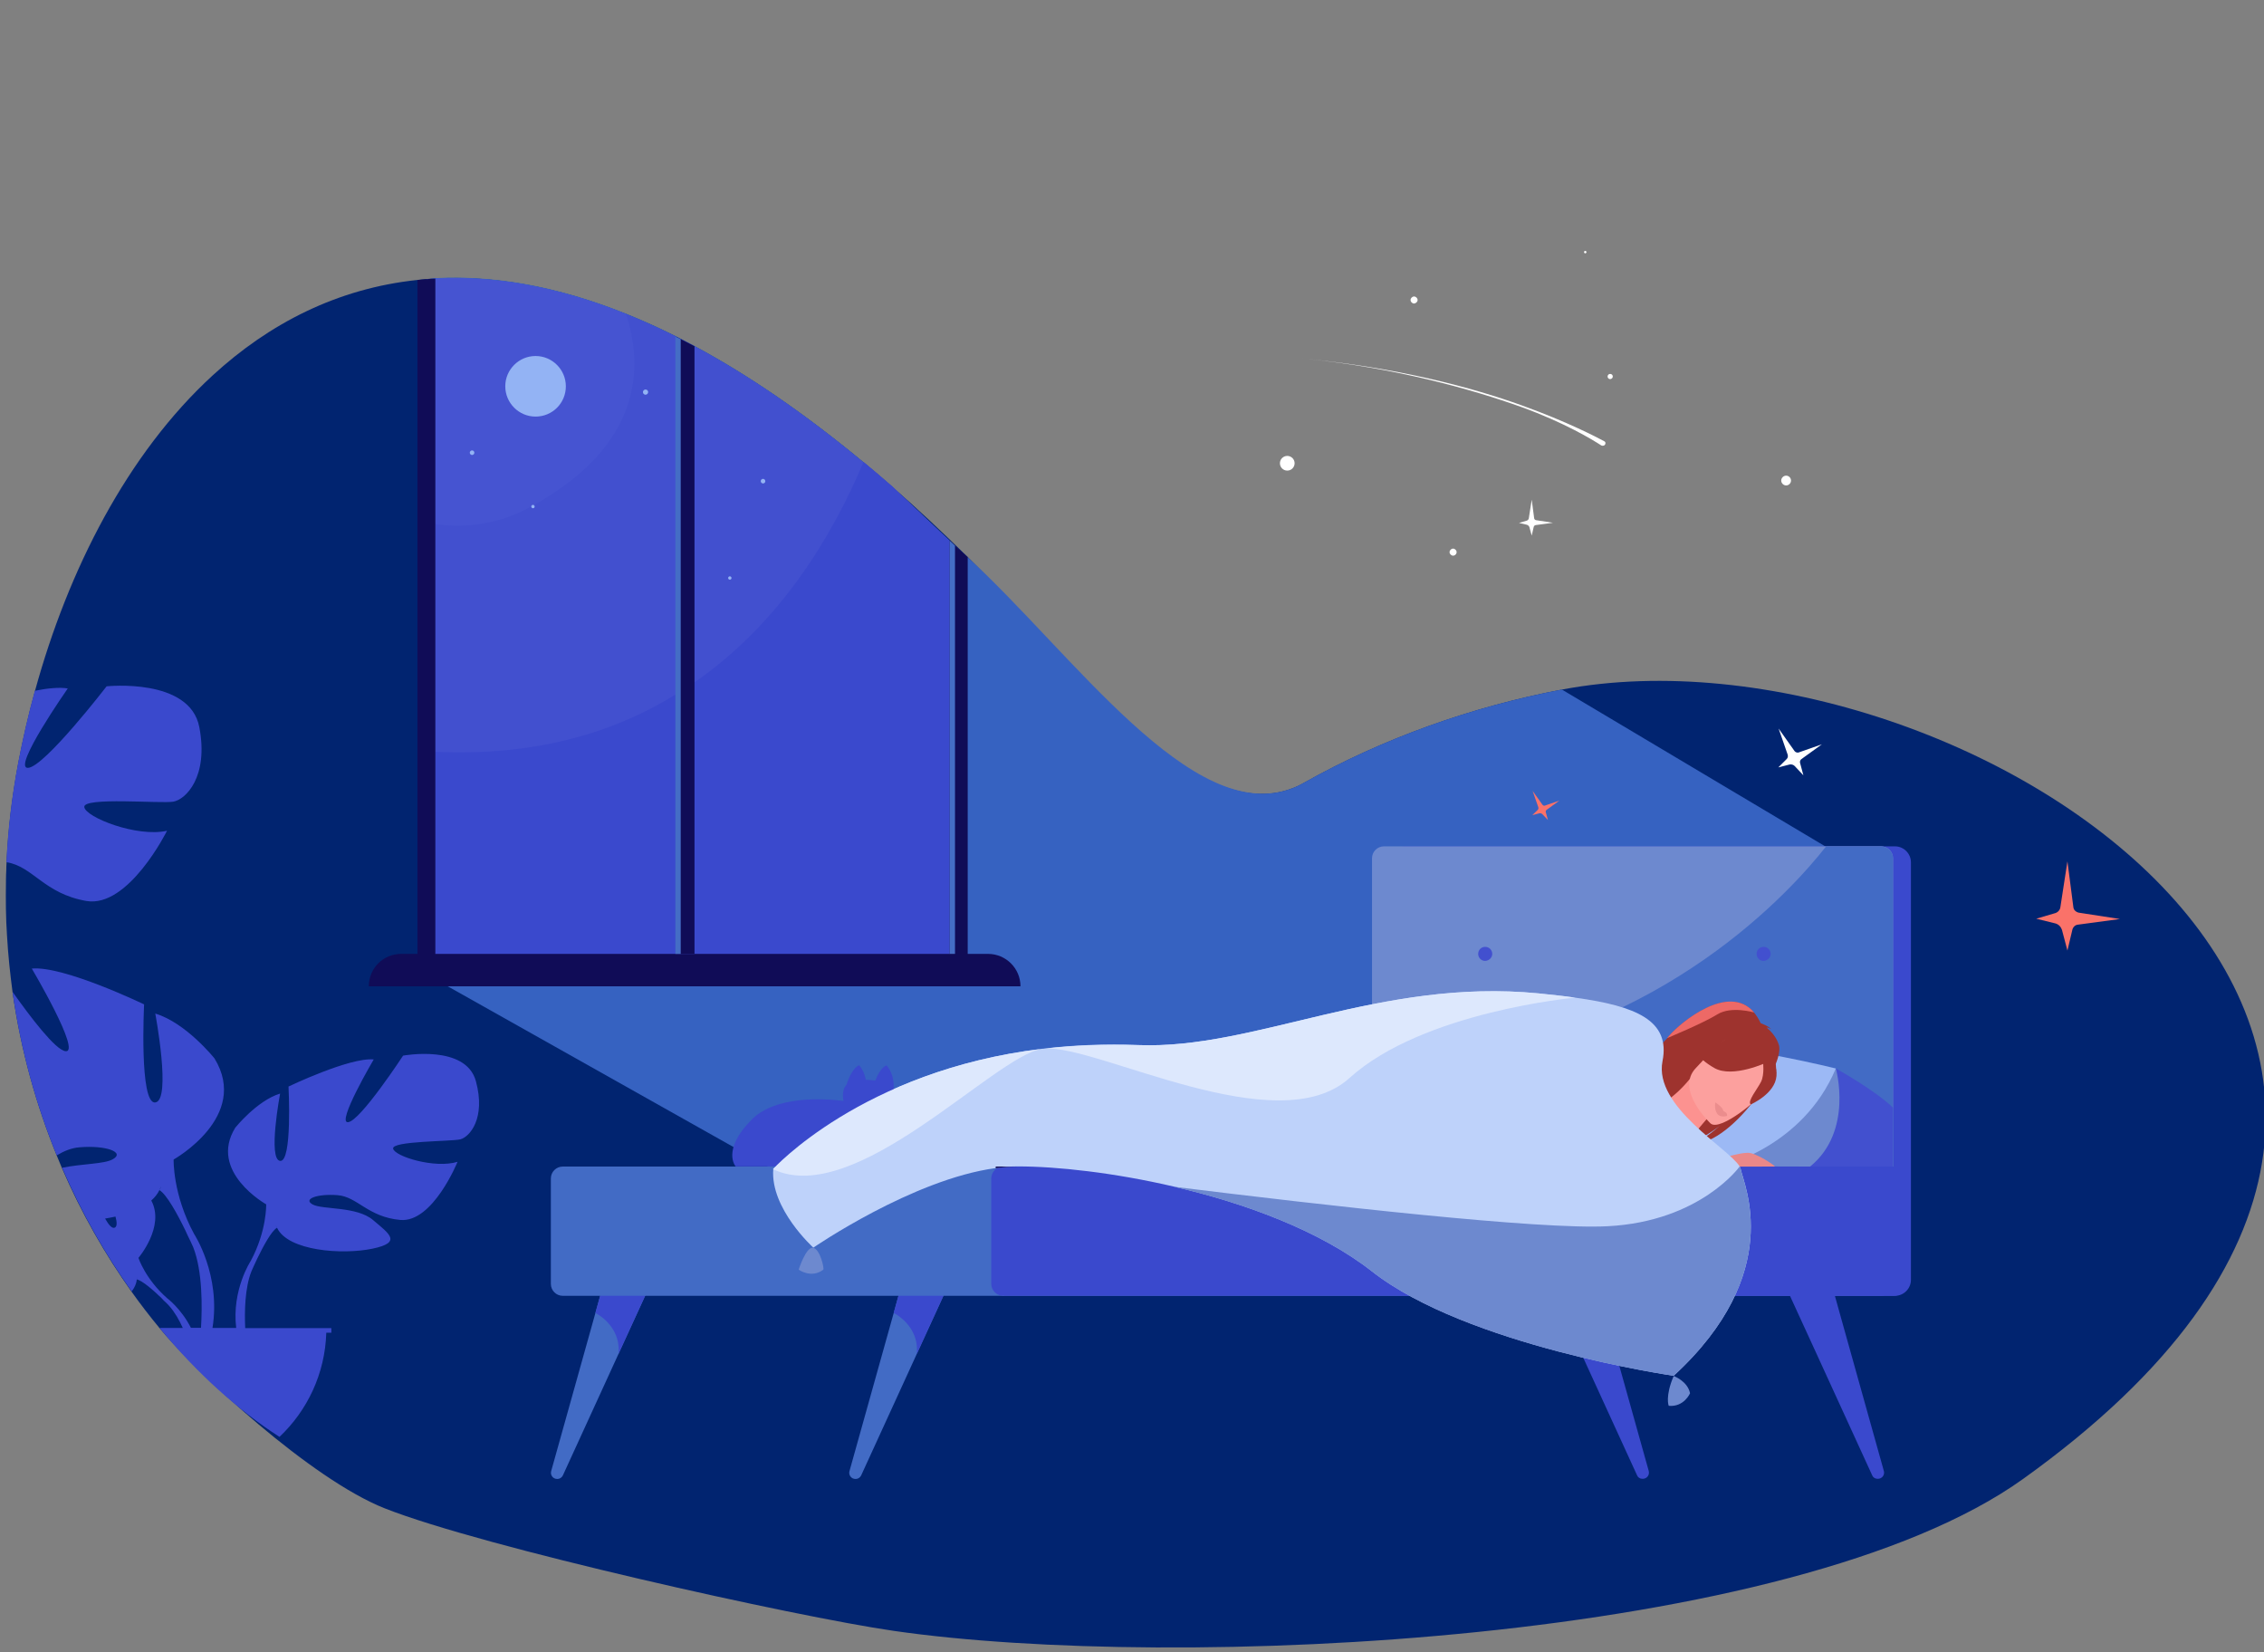 <?xml version="1.0" encoding="UTF-8"?> <!-- Generator: Adobe Illustrator 24.3.0, SVG Export Plug-In . SVG Version: 6.00 Build 0) --> <svg xmlns="http://www.w3.org/2000/svg" xmlns:xlink="http://www.w3.org/1999/xlink" id="Слой_1" x="0px" y="0px" viewBox="0 0 1480 1080" style="enable-background:new 0 0 1480 1080;" xml:space="preserve"><rect x="0" y="0" width="1480" height="1080" fill="#808080" stroke="none"/> <style type="text/css"> .st0{display:none;fill:#6D89CF;} .st1{display:none;fill:#748FD1;} .st2{fill:#012470;} .st3{fill:#3662C1;} .st4{fill:#4250CF;} .st5{display:none;fill:#060632;} .st6{fill:#426BC5;} .st7{fill:#3A49CD;} .st8{fill:#6D89CF;} .st9{fill:#010117;} .st10{fill:#9CB9F5;} .st11{fill:#9E332E;} .st12{fill:#EA8888;} .st13{fill:#FC9290;} .st14{fill:#FCA09E;} .st15{fill:#EB8D8D;} .st16{fill:#BED2FA;} .st17{display:none;fill:#FFFFFF;} .st18{fill:#FA7269;} .st19{fill:#FFFFFF;} .st20{display:none;fill:#FA7269;} .st21{opacity:5.000000e-02;fill:#93B3F4;enable-background:new ;} .st22{fill:#DDE8FD;} .st23{fill:#100C57;} .st24{fill:#93B3F4;} .st25{opacity:0.9;fill:#3A49CD;enable-background:new ;} .st26{fill:#ED6966;} .st27{fill:#446DC5;} .st28{display:none;} .st29{display:inline;fill:#E75755;} .st30{display:inline;fill:#A83F3F;} .st31{display:inline;fill:#FA7269;} </style> <g> <path class="st0" d="M438.2,50.8C433.4-86.5,616.2-31,622.7-74.1c15.5-103.2,288.5-79,333.3-80.3c25.6-0.9,115.5,116.8,225.2,91.9 c48.3-11,196.4,26.7,196.4,26.7c67,16.2,87.6,186.3,69.9,269.9c-16.7,78.9,48.2,126.7-11.7,187.5 c-114.9,116.5-292.9-54.8-436.6,3.4c-32.3,13.1-115.9,42.5-158.7,51.2C742.3,496.2,444.3,226.4,438.2,50.8z"></path> <path class="st1" d="M971.1,390.6c71-4.4,69.9-43.9,124.5-110.4c38.3-46.6,111-38.8,151.1-29.9c1.8,7,3.1,14.4,4.2,22.1 c22,161.9-98.2,83.3-241.9,141.5c-32.2,13-76.8,29.5-119.6,38.2C893,427.7,914.5,393.9,971.1,390.6z"></path> <path class="st2" d="M3.9,576.5c0-0.4,0-0.8,0-1.2c0-2.2,0.1-4.3,0.2-6.4c0-1.8,0.1-3.6,0.2-5.4c1-21.2,3.5-42.8,7.7-65 c3-15.7,6.6-31.4,10.9-47C44.5,372.7,83.2,296.6,139,245.4c37-34,81.6-56.9,133.8-62.4c2-0.3,3.9-0.4,5.9-0.6s3.9-0.3,5.9-0.4 c37.6-2,79,4.9,124.2,23c10.8,4.3,21.9,9.3,33.1,14.9c4,2.1,8.1,4.2,12.2,6.4c34.8,18.7,71.5,43.7,110.4,75.9 c6.2,5.1,12.4,10.4,18.7,15.9l0.1,0.1c16.1,14,32.5,29.4,49.3,45.9C698.3,429,779.5,540.8,845,515.2c0.2-0.1,0.6-0.2,0.8-0.3 c0.2-0.1,0.6-0.2,0.8-0.3c2-0.9,3.9-1.8,5.8-2.9c51.7-29.1,110-49.8,168.8-61c261-49.4,696.2,233.3,301.3,516 c-150.6,107.9-554.9,125.8-738.2,99.3c-64.5-9.3-268.5-54.7-332.8-80.1C203.2,966.8,129,898,104.3,868.1 c-6.2-7.5-12.4-15.5-18.3-23.8c-17.1-24.1-32.7-51.1-45.5-80.8c-1.1-2.7-2.3-5.4-3.4-8.2c-13.4-32.9-23.5-68.7-28.9-106.9 c-1.6-12-2.9-24.2-3.6-36.6C3.8,600.2,3.7,588.4,3.9,576.5z"></path> <path class="st3" d="M284.4,181.8c46.6-2.5,99,8.7,157.3,37.9c4,2.1,8.1,4.2,12.2,6.4c34.8,18.7,71.5,43.7,110.4,75.9 c6.2,5.1,12.4,10.4,18.7,15.9l0.1,0.1c2.9,2.7,5.8,5.5,8.7,8.2c1.6,1.6,3.3,3.1,4.9,4.6c0.2,0.3,0.5,0.5,0.7,0.7 c1.4,1.3,2.8,2.6,4.2,3.9c0.6,0.7,1.3,1.3,2,2c2.2,2.1,4.5,4.3,6.8,6.4c1.1,1.1,2.3,2.1,3.4,3.2s2.3,2.1,3.4,3.2s2.3,2.1,3.4,3.2 c1.2,1.1,2.4,2.1,3.5,3.2c0.6,0.6,1.2,1.1,1.9,1.7c2.2,2,4.3,3.9,6.4,5.8c68.2,62.2,147,176.4,212.4,151.1c0.2-0.1,0.6-0.2,0.8-0.3 c0.2-0.1,0.6-0.2,0.8-0.3c2-0.9,3.9-1.8,5.8-2.9c51.7-29.1,110-49.8,168.8-61l172.5,102.7L655.8,847.1l-133.7-73.4l-229.4-129 l-14-17.8l0-444.4C280.7,182.4,282.6,182.2,284.4,181.8z"></path> <path class="st4" d="M278.7,183l0,450.4h347.5V358.7c-1.8-1.7-3.6-3.4-5.4-5c-1.1-1.1-2.3-2.1-3.4-3.2s-2.3-2.1-3.4-3.2 s-2.3-2.1-3.4-3.2c-2.2-2.1-4.5-4.3-6.8-6.4c-0.6-0.7-1.3-1.3-2-2c-1.4-1.3-2.8-2.6-4.2-3.9c-0.2-0.3-0.5-0.5-0.7-0.7 c-1.1-1.1-2.4-2.2-3.5-3.3c-0.5-0.4-0.9-0.9-1.4-1.3c-2.9-2.7-5.8-5.5-8.7-8.2l-0.1-0.1c-6.3-5.5-12.5-10.8-18.7-15.9 c-38.8-32.2-75.6-57.2-110.4-75.9c-3-1.6-6-3.2-9-4.7c-1.1-0.5-2.1-1.1-3.2-1.6c-0.1-0.1-0.2-0.1-0.3-0.2 c-11.2-5.6-22.1-10.5-32.8-14.8c-45.2-18.1-86.6-25-124.2-23C282.6,182.2,280.7,182.4,278.7,183z"></path> <path class="st5" d="M-4.9,968.7L-4.9,968.7c0-1.1,0.9-2,2-2h1497.9c1.1,0,2,0.9,2,2l0,0c0,1.1-0.9,2-2,2H-2.9 C-3.9,970.7-4.9,969.8-4.9,968.7z"></path> <g> <g> <path class="st6" d="M588.4,843.2l-4.2,15.1l-28.9,103.3c-0.7,2.6,1.2,5.1,3.9,5.1h0.3c1.4,0,2.7-0.9,3.4-2.2l36.4-79.5l0,0 l18.9-41.2L588.4,843.2z"></path> </g> <path class="st7" d="M618.2,843.8l-29.8-0.7l-4.2,15.1c0,0,16.9,8.1,15.1,26.8L618.2,843.8z"></path> </g> <g> <g> <path class="st6" d="M393.4,843.2l-4.2,15.1l-28.9,103.3c-0.7,2.6,1.2,5.1,3.9,5.1h0.3c1.4,0,2.7-0.9,3.4-2.2l36.4-79.5l0,0 l18.9-41.2L393.4,843.2z"></path> </g> <path class="st7" d="M423.2,843.8l-29.8-0.7l-4.2,15.1c0,0,16.9,8.1,15.1,26.8L423.2,843.8z"></path> </g> <path class="st6" d="M367.9,762.5h861.7c4.3,0,7.8,3.5,7.8,7.8v68.9c0,4.3-3.5,7.8-7.8,7.8H367.9c-4.3,0-7.8-3.5-7.8-7.8v-68.9 C360.1,766,363.6,762.5,367.9,762.5z"></path> <path class="st7" d="M1168.6,843.7l18.9,41.2l0,0l36.4,79.5c0.5,1.3,1.9,2.2,3.4,2.2h0.3c2.7,0,4.6-2.5,3.9-5.1l-28.9-103.3 l-4.2-15.1L1168.6,843.7z"></path> <path class="st7" d="M1014.9,843.7l18.9,41.2l0,0l36.4,79.5c0.5,1.3,1.9,2.2,3.4,2.2h0.3c2.7,0,4.6-2.5,3.9-5.1l-28.9-103.3 l-4.2-15.1L1014.9,843.7z"></path> <path class="st7" d="M908.6,563.7v272.8c0,5.8,4.7,10.5,10.5,10.5h319.6c5.8,0,10.5-4.7,10.5-10.5V563.7c0-5.8-4.7-10.5-10.5-10.5 H919.1C913.3,553.2,908.6,557.9,908.6,563.7z"></path> <path class="st8" d="M904.7,553.2h325c4.3,0,7.8,3.5,7.8,7.8v235.9c0,4.3-3.5,7.8-7.8,7.8h-325c-4.3,0-7.8-3.5-7.8-7.8V561 C896.9,556.7,900.4,553.2,904.7,553.2z"></path> <path class="st6" d="M942.8,693.7c145.6-19.6,228.2-111.5,250.9-140.4h36c4.3,0,7.8,3.5,7.8,7.8V797c0,4.3-3.5,7.8-7.8,7.8h-325 c-4.3,0-7.8-3.5-7.8-7.8v-89.6C908.4,701.1,923.4,696.3,942.8,693.7z"></path> <path class="st4" d="M1200.1,698.4c0,0,24.7,13.6,37.3,25.5v54.8c-2.1,1.5-61.9,6.3-61.9,6.3L1200.1,698.4z"></path> <g> <path class="st4" d="M1152.9,628.1c-2.6,0-4.6-2.1-4.6-4.6c0-2.6,2-4.6,4.6-4.6s4.6,2.1,4.6,4.6 C1157.5,625.9,1155.5,627.9,1152.9,628.1z"></path> <path class="st4" d="M970.9,628.1c-2.6,0-4.6-2.1-4.6-4.6c0-2.6,2-4.6,4.6-4.6s4.6,2.1,4.6,4.6 C975.5,625.9,973.5,627.9,970.9,628.1z"></path> <path class="st4" d="M1152.9,713.8c-2.6,0-4.6-2.1-4.6-4.6c0-2.6,2-4.6,4.6-4.6s4.6,2.1,4.6,4.6S1155.5,713.8,1152.9,713.8z"></path> <path class="st4" d="M970.9,713.8c-2.6,0-4.6-2.1-4.6-4.6c0-2.6,2-4.6,4.6-4.6s4.6,2.1,4.6,4.6S973.5,713.8,970.9,713.8z"></path> </g> <path class="st7" d="M655.9,762.5h582c4.3,0,7.9,3.5,7.9,7.8v68.9c0,4.3-3.6,7.8-7.9,7.8h-582c-4.3,0-7.9-3.5-7.9-7.8v-68.9 C648,766,651.5,762.5,655.9,762.5z"></path> <g> <path class="st9" d="M1034.3,764.2h21.8c5.9-16,0-64.1,0-64.1C1040.3,708.8,1034.2,764.2,1034.3,764.2z"></path> <path class="st8" d="M1039.1,764.2l-130.5-1.7c5.2-46.1,44.8-79.3,44.8-79.3c42.9,2,102.7,16.9,102.7,16.9 C1039.9,728.7,1039.1,764.2,1039.1,764.2z"></path> </g> <g> <path class="st8" d="M1115.5,762.3l67.8,0.2c28.5-23.2,16.8-64.1,16.8-64.1C1184.2,707.1,1115.5,762.3,1115.5,762.3z"></path> <path class="st10" d="M1124.2,762.5h-73c5.2-46.1,46.2-81,46.2-81c42.9,2,102.7,16.9,102.7,16.9 C1178.2,750.8,1124.2,762.6,1124.2,762.5z"></path> </g> <path class="st11" d="M1014.4,739.9c0.8,11.1,13.1,38.8,13.1,38.8c5.8-7.1,49.8-36.5,75.6-31.6c9.1-1.8,20-10.3,21.1-11.2 c-8.3,7.2-13.9,10.4-17.5,11.7c13.6,0.3,29.9-14.6,41.6-30.4c5.5-7.5,10-15.3,12.5-21.7c2.1-5.2,2.9-9.6,2.1-12.4 c-1.5-5.1-5.2-9.1-8.1-11.5c1.4,0,3,1.1,3,1.1c-1.3-1.9-6.8-3.9-6.8-3.9c-1.3-2.7-2.7-5-4.3-6.9c-16.7-19.8-48.5,7-55.2,14.8 c-0.6,0.7-1.1,1.3-1.7,2c-7.1,7.9-16,15.6-33.4,11.8C1019.3,682.3,1012.8,719.1,1014.4,739.9z"></path> <path class="st12" d="M1122.7,762.5c0,0,36.7,0.1,37.5,0c0.9-0.1-12.2-9.2-17.8-9c-5.6,0.2-13.3,2.6-13.3,2.6L1122.7,762.5z"></path> <path class="st13" d="M1111.3,736.6c4.6-5.6,9.9-11.1,9.9-11.1l-15.6-19.2l-0.9-1.1c-12,14.6-21.7,17.8-24.1,20 c-5.2,4.5,2.9,22.1,9,27c9.3,7.4,15.1-4.7,15-4.8C1104,746,1107.4,741.4,1111.3,736.6z"></path> <path class="st11" d="M1133.2,725.2l6.9-3.7c21.9-9.8,21.8-21.2,20.4-27.8c-1.8-8.2-6.6-13.9-6.6-13.9c-15.9-20.4-36.1-4.5-40,1.3 c-5.5,8.2-8.2,21.2-8.2,21.2L1133.2,725.2z"></path> <path class="st14" d="M1154.3,712c3.5-5.9,5.9-14.2-9.7-27.6c-15.7-13.4-21.9-0.8-35.9,13.6s9.6,36.4,9.6,36.4 C1124.8,739.7,1150.8,717.9,1154.3,712z"></path> <path class="st11" d="M1131.6,676.9c-11.6,8.9-24.8,7.6-24.8,7.6s1.8,6.7,13.9,13.6c12.1,6.9,34.8-3.9,34.8-3.9 C1158.4,681.5,1131.5,676.9,1131.6,676.9z"></path> <path class="st11" d="M1161.3,703.3c-0.9,11.7-16.8,18.6-16.8,18.6c-2.5-1.9,4.3-10,6.7-14.8s1.3-13.1,1.3-13.1 S1162.3,690.9,1161.3,703.3z"></path> <path class="st15" d="M1126.4,725.8c-0.1-2-5-5.2-5-5.2c-0.6,1.7-0.5,7.3,2.8,8.7c2.4,1,4.8,0.1,4.8,0.1 C1129.5,727,1126.5,726.6,1126.4,725.8z"></path> <path class="st16" d="M505.5,764.1c0,0,58.1-64.3,175.7-78.6c0,0,0.1,0,0.2,0c0.6,0,1.1-0.1,1.7-0.2l0,0 c18.8-2.2,39.2-3.1,61.1-2.2c75.9,3,157.9-43.9,261.5-33.8c8.5,0.9,16.6,1.7,24,2.8c39.8,5.5,62.4,14.9,57.1,41.5 c-5.9,29.8,43.6,57.2,50.4,68.8c0.4,0.6,0.6,1.1,0.7,1.7c2,10.3,29.3,67.8-43.8,135.1c0,0-135.1-19.5-197.2-68.2 c-33.8-26.5-82.8-44.6-129.5-55.4c-39-9.1-76.4-13.2-102.2-13.2c-4.6,0-9.4,0.4-14.3,1.1c-54.3,7.3-119.2,52-119.2,52 S503.4,790,505.5,764.1z"></path> <path class="st7" d="M73.6,757.8c-5.6,3.1-19.9,2.8-33,5.5c12.8,29.6,28.3,56.7,45.5,80.8c1.9-2.5,3.1-5.1,3.3-7.8 c0.1-0.7,0.1-1.2,0.2-1.8c0,1.1-0.2,1.8-0.2,1.8c3.5,0.6,10.8,7,16.1,12.1c0.8,0.9,2,2.2,3.7,3.7c0.6,0.6,1.1,1.2,1.5,1.6 c3.4,3.8,6.4,9,8.8,14.3h-15.2c24.7,30,51.7,54,78.4,71.2c18.2-17.2,29.8-41.3,30.6-68.1h3.3v-3h-56.3c-0.5-10.3-0.3-26.3,4.1-37.2 c0.3-0.7,0.7-1.6,1.2-2.7c1.2-2.5,2-4.3,2.6-5.6c3.8-7.8,9.2-18,12.9-20.1c7.1,15.2,42.6,17.8,62.3,13.7 c19.7-4.1,11.1-9.7,0.5-18.7c-10.6-9.1-32.9-6.7-39.5-10.2c-6.6-3.6,3-7.1,16.2-6.1c13.1,1,19.7,14.2,41,16.2s37.5-38,37.5-38 c-14.8,4.6-41.1-3.5-42.1-8.6c-1.1-5.1,37.9-4.6,44-6.1c6-1.6,16.7-13.7,10.1-38S263.5,690,263.5,690s-27.8,42.5-35.9,43.5 c-8.1,1.1,16.7-41,16.7-41c-15.7-1.5-55.7,17.7-55.7,17.7s2.6,49.6-5.5,48.6s0-44,0-44c-15.1,4.6-29.3,22.3-29.3,22.3 c-17.8,28.8,20.2,50.1,20.2,50.1s0.5,17.3-10.1,37c0,0-12.5,18.9-9.5,43.8h-15.5c5.6-34.7-12-61.4-12-61.4 c-14.1-26-13.4-48.7-13.4-48.7s50.1-28,26.7-66.1c0,0-18.6-23.3-38.7-29.3c0,0,10.7,56.8,0,58.1c-10.6,1.3-7.3-64.1-7.3-64.1 s-52.7-25.4-73.4-23.4c0,0,32.7,55.3,22,54c-6.6-0.8-22.9-22.3-34.6-38.8c5.4,38.4,15.5,74.1,28.9,106.9c4.7-2.8,9.5-4.9,15.1-5.3 C69.4,748.5,82.1,753.2,73.6,757.8z M180.1,800.5c0.3,0.6,0.6,1.2,0.9,1.9C180.9,802.2,180.5,801.6,180.1,800.5z M105.3,775.4 c-0.4,1.5-1,2.4-1.1,2.5C104.6,777,105,776.2,105.3,775.4z M90.5,822.2c0,0,17.5-20.5,8.4-37.5c2.3-2,4.1-4.3,5.3-6.8 c4.8,2.8,12,16.1,17,26.4c0.7,1.7,1.9,4.1,3.5,7.4c0.7,1.5,1.2,2.7,1.6,3.5c6.2,15.8,5.9,39.4,5.1,52.7h-6.6 c-6.4-12.6-15.6-19.4-15.6-19.4C95,836,90.5,822.2,90.5,822.2z M75.1,802.4c-1.8,0.9-4-1.7-6.4-5.9c2.3-0.4,4.6-0.8,6.8-1.3 C76.5,798.9,76.6,801.6,75.1,802.4z"></path> <path class="st17" d="M1410.7,156.3l38.5,5.9l-38.8,5.4c-2.4,0.3-4.3,2-5,4.3l-4.6,19.7l-5.1-19.2c-0.9-2.9-3.1-5-5.9-5.8 l-17.8-4.4l17.8-5.2c2.5-0.9,4.2-3,4.6-5.5l6.4-42.3l5.5,42.5C1406.6,154,1408.4,155.8,1410.7,156.3z"></path> <path class="st18" d="M1358.6,596.5l27.2,4.2l-27.5,3.7c-1.7,0.2-3,1.4-3.5,3l-3.3,13.9l-3.6-13.6c-0.7-2-2.2-3.5-4.2-4.1 l-12.6-3.1l12.6-3.7c1.7-0.6,3-2.1,3.2-3.9l4.6-29.9l3.9,30.1C1355.6,594.7,1356.9,596,1358.6,596.5z"></path> <path class="st19" d="M1175.6,491.9l15.4-5.4l-13.3,9.6c-0.8,0.5-1.2,1.5-1,2.5l2.2,8.2l-5.7-6.1c-0.9-0.9-2.1-1.2-3.3-1l-7.4,1.9 l5.5-5.5c0.8-0.8,0.9-1.9,0.6-2.9l-5.9-17l10.4,14.7C1173.7,491.7,1174.6,492,1175.6,491.9z"></path> <path class="st18" d="M1009.8,526.6l9.6-3.3l-8.3,6c-0.5,0.4-0.8,1-0.6,1.6l1.4,5.1l-3.6-3.8c-0.5-0.5-1.3-0.8-2-0.6l-4.6,1.2 l3.5-3.4c0.5-0.5,0.6-1.1,0.4-1.8l-3.7-10.6l6.5,9.1C1008.9,526.6,1009.5,526.8,1009.8,526.6z"></path> <path class="st20" d="M714.8,198.6l38.2-7.1l-34.9,17.8c-2.2,1.1-3.5,3.3-3.3,5.7l2.1,20.1l-11.2-16.5c-1.8-2.4-4.6-3.7-7.5-3.5 l-18.3,1.7L695,206c2-1.6,3-4.2,2.5-6.7l-7.9-42.1l19.2,38.4C709.8,197.6,712.1,198.7,714.8,198.6z"></path> <path class="st19" d="M250.7-554.4l38.5,5.9l-38.8,5.3c-2.4,0.3-4.3,2-5,4.3l-4.6,19.7l-5.1-19.2c-0.9-2.9-3.1-5-5.9-5.8l-17.8-4.4 l17.8-5.2c2.5-0.9,4.2-3,4.6-5.5l6.4-42.3l5.5,42.5C246.6-556.8,248.4-555,250.7-554.4z"></path> <path class="st19" d="M1004.1,340l11.1,1.7l-11.2,1.5c-0.7,0.1-1.2,0.5-1.4,1.2l-1.3,5.7l-1.5-5.5c-0.2-0.7-0.9-1.4-1.7-1.6 l-5.1-1.2l5.1-1.5c0.6-0.2,1.2-0.8,1.3-1.5l1.9-12.2l1.6,12.2C1003,339.4,1003.5,339.9,1004.1,340z"></path> <path class="st19" d="M1167.6,317.3c-1.7,0-3.2-1.5-3.2-3.2s1.5-3.2,3.2-3.2c1.7,0,3.2,1.4,3.2,3.2S1169.3,317.3,1167.6,317.3z"></path> <path class="st19" d="M841.5,307.6c-2.6,0-4.8-2.1-4.8-4.8c0-2.6,2.1-4.8,4.8-4.8c2.6,0,4.8,2.1,4.8,4.8 C846.3,305.4,844.2,307.6,841.5,307.6z"></path> <path class="st19" d="M924.4,198.4c-1.2,0-2.3-1.1-2.3-2.3c0-1.2,1.1-2.3,2.3-2.3s2.3,1.1,2.3,2.3 C926.7,197.3,925.6,198.3,924.4,198.4z"></path> <path class="st19" d="M1036.3,165.6c-0.4,0-0.8-0.4-0.8-0.8s0.3-0.8,0.8-0.8c0.4,0,0.8,0.3,0.8,0.8 C1037.1,165.2,1036.6,165.6,1036.3,165.6z"></path> <path class="st7" d="M480.9,762.4H543l12.3-34.8c1.1,1.2,2.4,2.1,3.9,2.3c6.6,1.1,25-4.5,22.2-16.2c1.7-0.5,2.8-1.1,2.8-1.1 c-0.2-0.9,1.3-9.1-4.6-16.2c0,0-3.8,0.6-7.4,9.9c-1.9-0.3-4-0.5-6.2-0.5c-0.6-2.9-1.7-6.3-4.3-9.5c0,0-4.5,0.9-8.3,12.6 c-0.1,0.1-0.1,0.1-0.1,0.2c-2.3,2.4-2.7,6.6-1.9,10.5c-13.4-1.7-44.4-3.4-59.9,12.1C471.5,751.7,480.9,762.5,480.9,762.4z"></path> <path class="st19" d="M1052.6,247.8c-1,0-1.7-0.8-1.7-1.7c0-1,0.8-1.7,1.7-1.7c1,0,1.7,0.8,1.7,1.7S1053.6,247.7,1052.6,247.8z"></path> <path class="st19" d="M949.9,363.2c-1.2,0-2.3-1.1-2.3-2.3s1.1-2.3,2.3-2.3s2.3,1.1,2.3,2.3C952.2,362.2,951.1,363.2,949.9,363.2z"></path> <path class="st21" d="M279,182.3c2-0.2,3.9-0.3,5.9-0.4c37.6-2,79,4.9,124.2,23c11.1,33.2,12.4,85.3-61.5,126 c-20.7,11.5-41.9,14.5-62.8,11.7c-2-0.2-3.9-0.6-5.9-0.9s-3.9-0.7-5.9-1.2l0-157.5C274.8,182.8,276.8,182.7,279,182.3z"></path> <path class="st22" d="M744.2,683.1c75.9,3,157.9-43.9,261.5-33.8c8.5,0.9,16.6,1.7,24,2.8c0,0-99.4,9-147.5,52.5 c-47.1,42.7-164.7-21.7-199.2-19.2C701.8,683.3,722.2,682.4,744.2,683.1z"></path> <path class="st22" d="M681,685.6c-31.7,5.3-122,104.4-175.7,78.6C505.3,764.2,563.4,699.9,681,685.6z"></path> <path class="st8" d="M1051.1,801.5c60.5-3.2,86.1-39,86.1-39c0.4,0.6,0.6,1.1,0.7,1.7c2,10.3,29.3,67.8-43.8,135.1 c0,0-135.1-19.5-197.2-68.2c-33.8-26.5-82.8-44.6-129.5-55.4C866,787.9,1006.6,803.9,1051.1,801.5z"></path> <path class="st23" d="M665.2,762.5c-4.6,0-9.4,0.4-14.3,1.1v-1.1H665.2z"></path> <path class="st24" d="M350.1,272.3c-10.9,0-19.8-8.9-19.8-19.8s8.9-19.8,19.8-19.8s19.8,8.9,19.8,19.8 C369.9,263.5,361.1,272.3,350.1,272.3z"></path> <path class="st25" d="M441.9,453.8c4.2-2.5,8.3-5.1,12.2-7.9c55.7-38.5,89.9-95.2,110.4-144c6.2,5.1,12.4,10.4,18.7,15.9l0.1,0.1 c2.9,2.7,5.8,5.5,8.7,8.2c0.5,0.4,0.9,0.9,1.4,1.3c1.1,1.1,2.4,2.2,3.5,3.3c0.2,0.3,0.5,0.5,0.7,0.7c1.4,1.3,2.8,2.6,4.2,3.9 c0.6,0.7,1.3,1.3,2,2c2.2,2.1,4.5,4.3,6.8,6.4c2.2,2.2,4.5,4.3,6.8,6.4c1.1,1.1,2.3,2.1,3.4,3.2v270.1H284.6v-132 C349.5,494.4,401,479.1,441.9,453.8z"></path> <g> <g> <path class="st23" d="M272.9,183l0,461.6h359.7V364.1l-6.4-5.8c-1.8-1.7-3.6-3.4-5.4-5v279.6H284.6l0-450.8 c-2,0.1-3.9,0.2-5.9,0.4C276.8,182.7,274.8,182.8,272.9,183z"></path> </g> <path class="st23" d="M241.1,644.7c0-11.8,9.4-21.2,21.2-21.2h383.6c11.7,0,21.2,9.5,21.2,21.2l0,0H241.1L241.1,644.7z"></path> <path class="st23" d="M454,226.3l0,397.1h-12.2l0-403.4C445.9,222.1,450,224.2,454,226.3z"></path> </g> <path class="st19" d="M850.2,234.2c61.2,5.8,112.4,20.4,144.2,31.8c28.3,10.2,46.6,21.4,52.3,25.1c1,0.6,2.4,0.2,2.7-0.9 c0.3-0.7,0-1.5-0.7-1.8c-4.7-2.5-23.8-12.6-53.8-23.4C963,253.5,914.1,240.2,850.2,234.2z"></path> <path class="st26" d="M1091.5,676.6c6.7-7.8,38.4-34.6,55.2-14.8c0,0-14.9-4.4-24,1.2c-9.1,5.7-33,15.6-33,15.6 C1090.3,678,1090.8,677.3,1091.5,676.6z"></path> <path class="st24" d="M308.6,297.4c-0.8,0-1.5-0.7-1.5-1.5s0.7-1.5,1.5-1.5s1.5,0.7,1.5,1.5S309.4,297.4,308.6,297.4z"></path> <path class="st24" d="M422,258c-1,0-1.7-0.8-1.7-1.7c0-1,0.8-1.7,1.7-1.7c1,0,1.7,0.8,1.7,1.7S422.9,258,422,258z"></path> <path class="st24" d="M348.4,332.2c-0.6,0-1.1-0.5-1.1-1.1s0.5-1.1,1.1-1.1s1.1,0.5,1.1,1.1C349.5,331.8,349,332.2,348.4,332.2z"></path> <path class="st24" d="M498.8,316c-0.8,0-1.5-0.7-1.5-1.5s0.7-1.5,1.5-1.5s1.5,0.7,1.5,1.5C500.3,315.4,499.6,316,498.8,316z"></path> <path class="st24" d="M477.1,378.9c-0.6,0-1.1-0.5-1.1-1.1s0.5-1.1,1.1-1.1s1.1,0.5,1.1,1.1S477.7,378.9,477.1,378.9z"></path> <path class="st8" d="M522.1,829.9c0,0,4.8-15.1,9.4-14.3c4.7,0.8,7.4,13.7,6.7,14.3C530.4,835.9,522.1,829.9,522.1,829.9z"></path> <path class="st8" d="M1090.9,918.9c10,0.9,13.9-8.2,13.9-8.2c-1.6-8-10.7-11.3-10.7-11.3C1088.4,912.7,1090.8,918.9,1090.9,918.9z"></path> <path class="st7" d="M4.2,563.5c1-21.2,3.5-42.8,7.7-65c3-15.7,6.6-31.4,10.9-47c8.5-1.7,16.1-2.4,21.5-1.5c0,0-36.7,52.4-26,51.9 c10.7-0.5,51.4-53.3,51.4-53.3s54.4-5.8,60.6,26.7s-8.9,47.3-17,48.7s-59-3.2-58.2,3.5s34.5,20,54.1,15.5c0,0-25.2,50.7-52.8,45.9 s-34.9-22.6-52-25.3C4.4,563.6,4.4,563.6,4.2,563.5z"></path> <path class="st27" d="M624.3,356.7v266.8h-3.5V353.4C622,354.4,623.1,355.5,624.3,356.7z"></path> <path class="st27" d="M441.8,220.1c1.1,0.5,2.1,1,3.2,1.6l0,401.8h-3.5l0-403.6C441.7,219.9,441.7,219.9,441.8,220.1z"></path> <path class="st1" d="M881.6-156c25.5-0.7,57.2,1.6,89.2,9.3l0.6,0.2c0,0,1.9,75.2-60,84.4c-47.9,7.2-97.9-37.3-160.1-38.4 C790.2-132.4,836.7-154.5,881.6-156z"></path> <g class="st28"> <polygon class="st29" points="685.1,357.3 698,359.5 702.3,352.9 727.3,387.3 680,362.3 "></polygon> <polygon class="st30" points="653.6,334.4 693.5,351.1 727.3,387.3 "></polygon> <polygon class="st30" points="714.3,342.9 727.3,387.3 702.3,352.9 "></polygon> </g> <g class="st28"> <polygon class="st29" points="1170.5,316.8 1157.5,315.3 1155.2,307.8 1121.7,334.1 1174.1,322.9 "></polygon> <polygon class="st30" points="1207.1,303.1 1164.1,308.4 1121.7,334.1 "></polygon> <polygon class="st30" points="1146.3,294.8 1121.7,334.1 1155.2,307.8 "></polygon> </g> <g class="st28"> <path class="st31" d="M916.9,605.6c-0.9-0.1-1.7-1-1.5-2c0-0.1,0.6-4.2,0.6-11c0-0.7,0-1.2,0-1.9c-0.1-1,0.7-1.8,1.7-1.8 s1.8,0.7,1.8,1.7c0,0.8,0,1.3,0,2c0,7-0.6,11.3-0.6,11.5c-0.1,0.8-0.8,1.5-1.7,1.5C917.1,605.6,917,605.5,916.9,605.6z M915.1,576.8c-0.5-4.8-1.3-9.3-2.4-13.8c-0.2-1,0.3-1.9,1.3-2.1s1.9,0.3,2.1,1.3c1,4.6,1.8,9.3,2.4,14.1c0.1,1-0.5,1.9-1.5,2 c0,0-0.1,0-0.2,0C915.9,578.3,915.1,577.7,915.1,576.8z M908.5,549.7c-1.6-4.4-3.5-8.7-5.6-12.7c-0.5-0.9-0.2-1.9,0.7-2.4 s1.9-0.2,2.4,0.7c2.2,4.1,4.2,8.5,5.9,13.1c0.3,0.9-0.2,2-1.1,2.3c-0.2,0.1-0.4,0.1-0.6,0.1C909.5,550.8,908.8,550.4,908.5,549.7z M606.4,531.6c-5,0-9.8-0.4-14.3-1.1c-1-0.1-1.6-1-1.5-2s1-1.7,2-1.5c4.4,0.7,9.2,1,13.9,1.1c1,0,1.7,0.8,1.7,1.8 C608.2,530.8,607.4,531.6,606.4,531.6L606.4,531.6z M618.8,529.6c-0.2-1,0.5-1.9,1.5-2c4.4-0.5,9.2-1.1,13.9-2 c0.9-0.2,1.8,0.4,2,1.4c0.2,0.9-0.4,1.8-1.4,2c-4.8,0.9-9.6,1.6-14.1,2c-0.1,0-0.1,0-0.2,0C619.6,531,618.8,530.3,618.8,529.6z M578,527.4c-4.7-1.5-9.2-3.3-13.4-5.5c-0.8-0.4-1.1-1.5-0.7-2.4c0.4-0.8,1.5-1.1,2.4-0.7c4.1,2,8.4,3.8,12.8,5.2 c0.9,0.2,1.4,1.3,1.1,2.2c-0.2,0.7-1,1.2-1.7,1.2C578.3,527.4,578.2,527.4,578,527.4z M895.6,525.4c-2.7-3.7-5.7-7.2-9-10.5 c-0.7-0.7-0.7-1.8,0-2.5s1.8-0.7,2.5,0c3.4,3.4,6.5,7.1,9.4,10.9c0.6,0.7,0.4,1.8-0.4,2.4c-0.4,0.2-0.8,0.3-1.1,0.3 C896.5,526,896,525.7,895.6,525.4z M646.5,524.6c-0.2-0.9,0.3-1.9,1.3-2.1c4.3-1.1,8.8-2.3,13.5-3.8c0.9-0.4,1.9,0.2,2.2,1.1 c0.4,0.9-0.2,1.9-1.1,2.2c-4.7,1.4-9.4,2.7-13.7,3.8c-0.1,0.1-0.2,0.1-0.4,0.1C647.5,525.9,646.7,525.4,646.5,524.6z M673.7,516.4 c-0.3-1,0.2-2,1.1-2.3c4.1-1.4,8.4-2.9,13.3-4.7c0.9-0.3,2,0.2,2.3,1.1s-0.2,2-1.1,2.3c-4.9,1.8-9.3,3.4-13.4,4.8 c-0.2,0.1-0.4,0.1-0.6,0.1C674.6,517.7,673.9,517.3,673.7,516.4z M552.5,514.1c-3.7-2.9-7.2-6.3-10.4-10c-0.6-0.8-0.6-1.9,0.2-2.5 s1.8-0.5,2.5,0.2c3.1,3.6,6.4,6.8,9.9,9.6c0.8,0.5,0.9,1.7,0.3,2.4c-0.3,0.5-0.9,0.7-1.4,0.7C553.2,514.5,552.8,514.3,552.5,514.1 z M700.2,506.8c-0.3-0.9,0.2-2,1.1-2.3l5.5-2c2.6-0.9,5.2-1.9,7.8-2.9c0.9-0.3,2,0.2,2.3,1.1s-0.2,2-1.1,2.3 c-2.5,0.9-5.1,1.9-7.7,2.9l-5.5,2c-0.3,0.1-0.5,0.1-0.7,0.1C701.2,508,700.5,507.6,700.2,506.8z M876.1,505.7 c-3.6-2.7-7.5-5.1-11.7-7.3c-0.9-0.4-1.2-1.5-0.7-2.4c0.4-0.9,1.5-1.2,2.4-0.7c4.2,2.3,8.3,4.9,12.1,7.7c0.8,0.5,1,1.6,0.4,2.4 c-0.4,0.5-0.9,0.7-1.5,0.7C876.7,506.1,876.3,506,876.1,505.7z M726.6,496.9c-0.3-0.9,0.2-2,1.1-2.3c4.9-1.8,9.3-3.3,13.4-4.7 c0.9-0.3,1.9,0.2,2.2,1.1c0.3,0.9-0.2,1.9-1.1,2.2c-4.1,1.3-8.4,2.8-13.3,4.6c-0.2,0.1-0.4,0.1-0.6,0.1 C727.6,497.9,726.9,497.5,726.6,496.9z M533.9,492.2c-2.4-4-4.5-8.3-6.4-12.9c-0.3-0.9,0.1-1.9,1-2.3c0.9-0.3,1.9,0.1,2.3,1 c1.8,4.4,3.8,8.7,6.1,12.5c0.4,0.9,0.1,1.9-0.7,2.4c-0.2,0.1-0.6,0.2-0.9,0.2C534.7,493.1,534.1,492.8,533.9,492.2z M851.6,492.6 c-4.3-1.6-8.7-3-13.3-4.2c-0.9-0.2-1.4-1.1-1.2-2.1c0.2-0.9,1.1-1.4,2.1-1.2c4.7,1.2,9.3,2.7,13.6,4.3c1,0.3,1.4,1.4,1.1,2.3 c-0.2,0.7-0.9,1.1-1.6,1.1C852.1,492.8,851.9,492.8,851.6,492.6z M753.5,487.8c-0.3-1,0.2-2,1.2-2.2c5-1.4,9.5-2.5,13.9-3.4 c1-0.1,1.9,0.4,2.1,1.4c0.1,1-0.4,1.9-1.4,2.1c-4.3,0.9-8.7,1.9-13.6,3.3c-0.2,0.1-0.3,0.1-0.5,0.1 C754.4,489.1,753.7,488.7,753.5,487.8z M824.8,485.5c-4.4-0.7-9.2-1.3-13.9-1.7c-0.9-0.1-1.7-1-1.6-1.9s0.9-1.7,1.9-1.6 c4.8,0.5,9.5,1.1,14.1,1.8c1,0.1,1.7,1,1.5,2c-0.1,0.8-0.9,1.5-1.7,1.5C825,485.6,824.9,485.6,824.8,485.5z M781.3,482 c-0.2-1,0.5-1.9,1.5-2c3.3-0.3,6.5-0.5,9.6-0.5c1.5,0,3.2,0.1,4.7,0.1c1,0,1.7,0.8,1.7,1.8s-0.8,1.7-1.8,1.7 c-1.5-0.1-3.1-0.1-4.6-0.1c-3,0-6.1,0.2-9.3,0.5c-0.1,0-0.1,0-0.2,0C781.9,483.5,781.2,482.9,781.3,482z M522.8,465.7 c-1.1-4.5-2.2-9.2-2.9-14c-0.1-0.9,0.6-1.9,1.5-2s1.8,0.5,2,1.5c0.8,4.6,1.8,9.2,2.9,13.6c0.3,1-0.2,2-1.2,2.2 c-0.2,0.1-0.3,0.1-0.5,0.1C523.8,467.1,523.1,466.6,522.8,465.7z M518.3,437.5c-0.2-3.5-0.3-7.1-0.3-10.8c0-1.1,0-2.3,0-3.4 c0-1,0.8-1.7,1.8-1.7s1.7,0.8,1.7,1.8c0,1.1,0,2.2,0,3.3c0,3.5,0.1,7.1,0.3,10.6c0.1,1-0.6,1.8-1.7,1.9l0,0 C519.2,439.2,518.4,438.4,518.3,437.5z M520.3,411.1c-0.8-0.1-1.6-1-1.5-2c0.5-4.7,1.2-9.6,2-14.2c0.1-1,1-1.7,2-1.5 c1,0.1,1.7,1,1.5,2c-0.8,4.6-1.4,9.3-1.9,13.9c-0.2,0.9-0.9,1.6-1.8,1.6C520.6,410.9,520.6,410.9,520.3,411.1z M525,383 c-1-0.2-1.5-1.1-1.3-2.1c1.2-4.7,2.6-9.2,4.1-13.7c0.3-0.9,1.4-1.4,2.3-1.1s1.4,1.4,1.1,2.3c-1.5,4.4-2.9,8.8-4,13.4 c-0.2,0.8-0.9,1.3-1.7,1.3C525.4,383.1,525.3,383.1,525,383z M533.9,356.4c-0.9-0.4-1.3-1.5-0.9-2.4c2-4.4,4.1-8.7,6.4-12.8 c0.4-0.9,1.5-1.1,2.4-0.7s1.2,1.6,0.7,2.4c-2.2,3.9-4.3,8.2-6.2,12.5c-0.3,0.7-0.9,1.1-1.6,1.1 C534.5,356.5,534.3,356.4,533.9,356.4z M547.6,331.5c-0.8-0.5-1-1.6-0.4-2.4c2.8-4,5.8-7.8,9-11.2c0.6-0.8,1.8-0.8,2.5-0.1 c0.8,0.6,0.8,1.8,0.1,2.5c-3,3.3-5.9,6.9-8.7,10.8c-0.4,0.5-0.9,0.7-1.5,0.7C548.3,331.8,547.9,331.8,547.6,331.5z M677.8,325 c-0.1-0.1-3-4.9-8.7-10.7c-0.7-0.7-0.7-1.8,0-2.5s1.8-0.7,2.5,0c6,6.2,9,11.1,9.2,11.3c0.5,0.8,0.2,1.9-0.6,2.4 c-0.2,0.1-0.6,0.2-0.9,0.2C678.8,325.7,678.2,325.4,677.8,325z M566.4,310.4c-0.7-0.7-0.5-1.7,0.2-2.4c3.7-3.1,7.8-5.8,11.9-8.1 c0.9-0.4,1.9-0.1,2.4,0.7c0.4,0.9,0.1,1.9-0.7,2.4c-3.9,2.2-7.7,4.8-11.4,7.7c-0.3,0.2-0.7,0.4-1.1,0.4S566.7,310.9,566.4,310.4z M658.6,305.4c-3.7-2.6-7.8-4.9-11.9-6.8c-0.9-0.4-1.3-1.5-0.9-2.4s1.5-1.3,2.4-0.9c4.4,1.9,8.6,4.3,12.6,7.2 c0.8,0.5,1,1.6,0.4,2.4c-0.4,0.5-0.9,0.7-1.5,0.7C659.3,305.6,659,305.4,658.6,305.4z M590.8,296.4c-0.3-1,0.2-2,1.1-2.3 c4.7-1.6,9.3-2.9,13.9-3.7c0.9-0.2,1.8,0.4,2,1.4c0.2,0.9-0.4,1.8-1.4,2c-4.4,0.8-8.9,2.1-13.4,3.6c-0.2,0.1-0.4,0.1-0.6,0.1 C591.6,297.5,590.9,297.1,590.8,296.4z M633.7,294.2c-4.5-1-9.1-1.5-13.7-1.5c-1,0-1.8-0.8-1.8-1.8s0.8-1.8,1.8-1.8l0,0 c4.8,0,9.7,0.5,14.3,1.5c1,0.2,1.6,1.1,1.4,2.1c-0.2,0.8-0.9,1.4-1.7,1.4C633.9,294.1,633.8,294.1,633.7,294.2z"></path> </g> </g> </svg> 